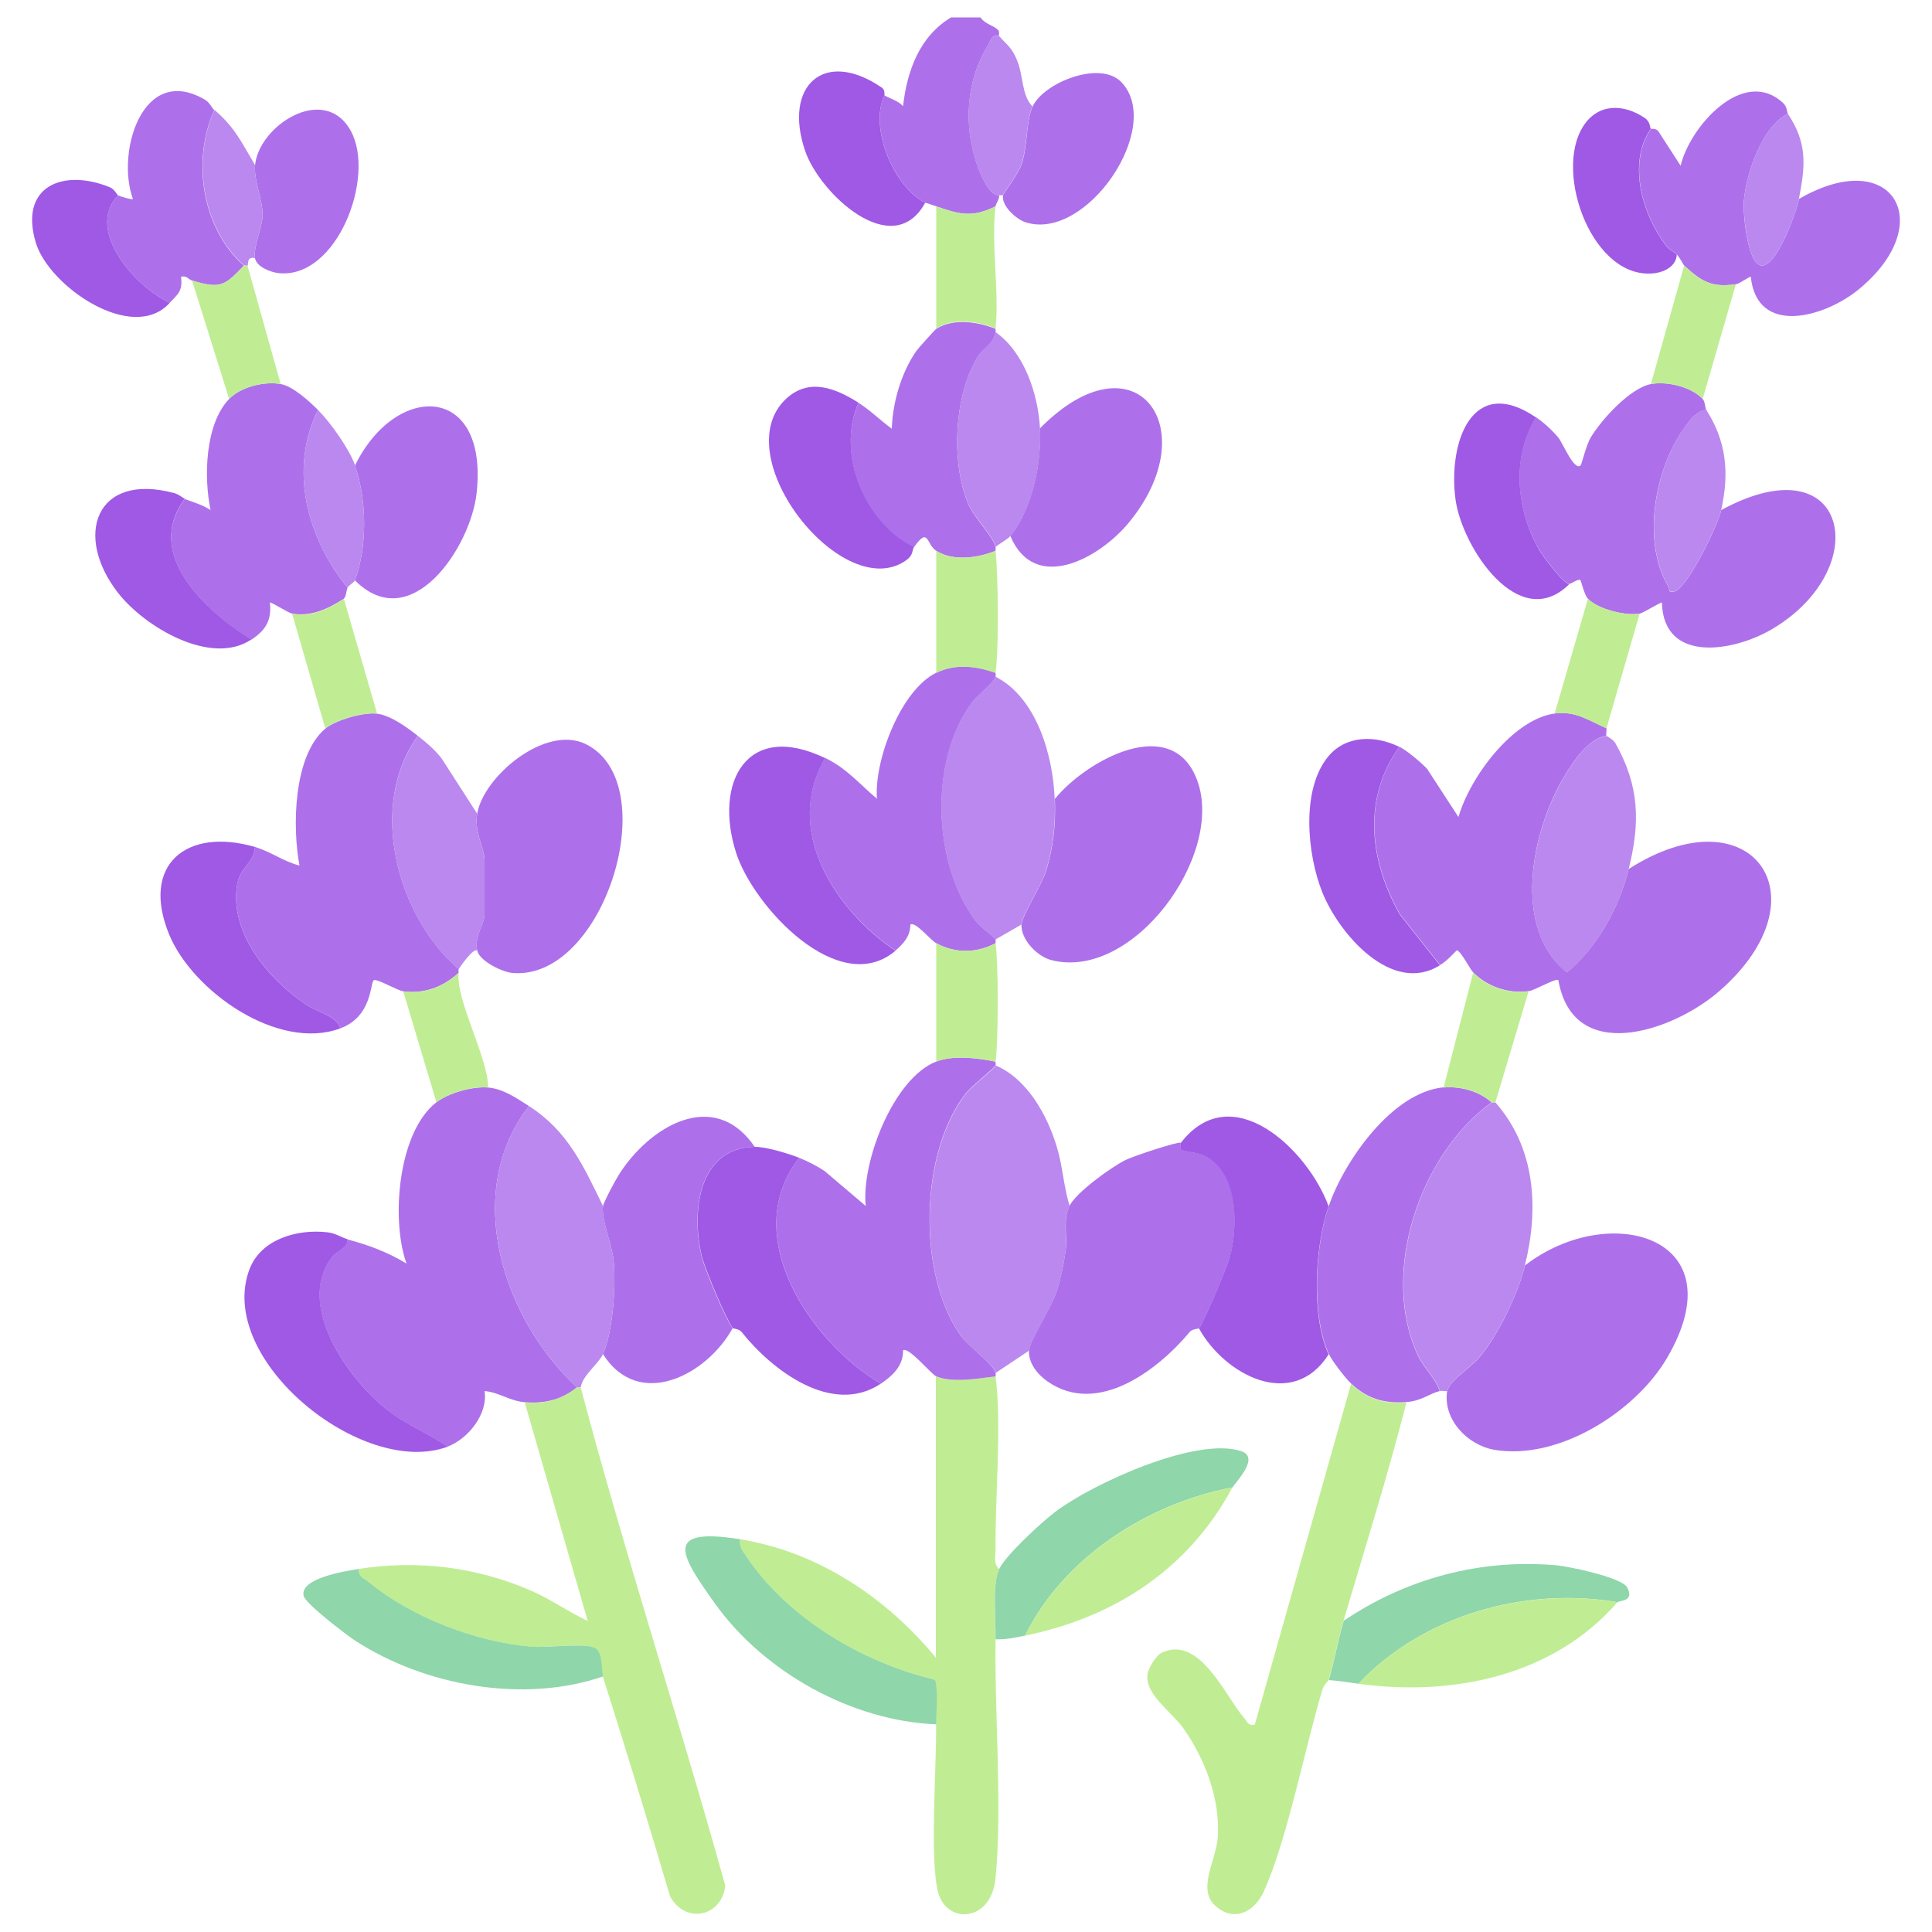 <?xml version="1.0" encoding="UTF-8"?><svg id="_Слой_1" xmlns="http://www.w3.org/2000/svg" viewBox="0 0 100 100"><defs><style>.cls-1{fill:#ad70ea;}.cls-2{fill:#9f59e5;}.cls-3{fill:#ba88ee;}.cls-4{fill:#c0ed94;}.cls-5{fill:#8fd6aa;}</style></defs><g id="zHH3dr.tif"><path class="cls-1" d="M50.76.91c.21.33.66.4.9.64.09.08.03.29.05.32-.41-.09-.42.22-.57.47-1.13,1.83-1.27,4.13-.58,6.15.17.5.63,1.65,1.16,1.62.01.2-.17.43-.19.57-1.22.6-1.87.42-3.07,0-.1-.04-.54-.18-.57-.19-1.58-.76-2.93-3.88-2.11-5.56.16.13.74.28.96.57.21-1.83.85-3.62,2.49-4.6h1.53Z"/><path class="cls-1" d="M83.15,37.7c.02.11-.04.31,0,.38-.96.15-1.72,1.34-2.19,2.12-1.68,2.79-2.73,7.85.15,10.13,1.59-1.34,2.69-3.34,3.19-5.35,6.34-4.06,10.3,1.44,4.69,6.32-2.4,2.09-7.56,3.85-8.33-.57-.15-.11-1.21.53-1.53.57-1.04.15-2.14-.23-2.87-.96-.19-.19-.66-1.15-.86-1.15-.28.28-.52.55-.86.76l-2.07-2.62c-1.57-2.76-1.96-5.98-.04-8.68.37.18,1.15.83,1.44,1.15l1.62,2.49c.57-2.02,2.8-5.07,4.99-5.36,1.08-.15,1.77.37,2.68.77Z"/><path class="cls-1" d="M25.27,56.29c.78.07,1.47.55,2.11.96-3.48,4.49-1.34,11.03,2.49,14.56-.8.64-1.66.85-2.68.77-.82-.06-1.33-.51-2.11-.58.19,1.2-.87,2.49-1.92,2.88-1.07-.74-2.23-1.16-3.26-2.01-1.93-1.59-4.56-5.31-2.77-7.75.31-.43.87-.46.85-.97,1.12.3,2.06.65,3.06,1.25-.81-2.25-.45-6.79,1.54-8.34.63-.49,1.88-.84,2.68-.77Z"/><path class="cls-1" d="M88.13,20.65c.13.14.12.46.19.57-.52.05-.84.51-1.12.9-1.56,2.14-2.24,5.92-.84,8.25.09.15-.06.32.33.24.72-.29,2.22-3.41,2.4-4.21,6.59-3.58,7.97,3.02,2.62,6.17-1.99,1.17-5.61,1.78-5.69-1.38-.04-.05-.96.54-1.15.57-.74.13-2.17-.23-2.68-.77-.2-.22-.35-.93-.39-.96-.11-.09-.49.2-.57.19-.32-.02-1.37-1.43-1.57-1.78-1.18-2.05-1.45-4.8-.15-6.84.4.27.84.68,1.15,1.05.22.26.82,1.75,1.15,1.44.06-.05.29-1.07.54-1.47.56-.92,2.02-2.53,3.1-2.74.83-.16,2.1.14,2.68.77Z"/><path class="cls-4" d="M30.06,71.82c2.28,8.63,5.09,17.16,7.48,25.78-.18,1.62-2.07,2.01-2.86.55-1.12-3.8-2.28-7.6-3.48-11.38-.12-.38.02-1.33-.51-1.51-.63-.21-2.39.04-3.23-.03-2.86-.25-6.15-1.5-8.37-3.32-.25-.2-.58-.26-.55-.7,3.06-.48,6.11-.11,8.94,1.12,1.03.44,1.93,1.1,2.94,1.57l-3.26-11.31c1.02.08,1.88-.12,2.68-.77h.19Z"/><path class="cls-4" d="M51.53,71.24c.33,2.48-.03,6.26,0,8.91,0,.32-.12.85.19,1.05-.38.8-.18,2.65-.19,3.64-.06,3.91.36,8.58,0,12.37-.21,2.25-2.45,2.41-2.95.82-.49-1.59-.09-6.75-.13-8.78,0-.5.11-2.04-.08-2.31-3.71-.88-7.59-3.16-9.74-6.36-.2-.29-.38-.53-.34-.91,4.04.64,7.6,3.03,10.15,6.13v-14.56c.84.35,2.19.11,3.07,0Z"/><path class="cls-4" d="M72.8,72.58c-.97,3.8-2.15,7.55-3.26,11.31-.3,1.01-.5,2.17-.77,3.07-.02.05-.25.24-.33.52-.9,3.01-1.81,7.72-3.02,10.41-.47,1.05-1.52,1.63-2.5.77s.02-2.36.11-3.54c.14-1.99-.66-4.09-1.8-5.69-.6-.84-1.95-1.71-1.84-2.74.04-.36.45-1.02.77-1.16,1.96-.89,3.28,2.3,4.25,3.41.17.2.19.4.54.32l4.98-17.63c.84.79,1.72,1.05,2.87.96Z"/><path class="cls-1" d="M19.52,36.94c.73.1,1.56.72,2.11,1.15-2.62,3.6-1.08,9.33,2.11,12.07-.02.04,0,.12,0,.19-.79.73-1.79,1.11-2.87.96-.32-.05-1.38-.68-1.53-.57-.18.13-.07,1.88-1.73,2.49-.11-.61-1.21-.86-1.75-1.22-1.92-1.29-3.95-3.66-3.6-6.14.14-1.02.86-1.13.94-2.03.84.25,1.47.75,2.3.96-.37-1.98-.33-5.67,1.34-7.09.53-.44,1.98-.86,2.68-.77Z"/><path class="cls-1" d="M51.53,54.95c-.01.07.02.15,0,.19-.06.15-1.25,1.08-1.53,1.44-2.4,3.06-2.53,9.37-.28,12.54.37.52,1.68,1.48,1.81,1.93.02.05,0,.13,0,.19-.88.11-2.23.35-3.07,0-.26-.11-1.46-1.58-1.72-1.34.02.79-.55,1.32-1.15,1.72-3.68-2.19-7.36-7.7-4.22-11.69.47.19.9.41,1.32.69l2.12,1.8c-.24-2.26,1.43-6.6,3.64-7.47.89-.35,2.15-.19,3.07,0Z"/><path class="cls-1" d="M74.91,72.01c.07-.51,1.18-1.2,1.63-1.72,1-1.16,2.03-3.31,2.39-4.79,4.36-3.37,11.03-1.5,7.36,4.78-1.63,2.79-5.63,5.33-8.95,4.76-1.38-.24-2.65-1.56-2.44-3.02Z"/><path class="cls-1" d="M61.11,59.17s-.04.26.05.32c.26.17.84.12,1.28.36,1.68.92,1.65,3.62,1.22,5.22-.13.5-1.35,3.38-1.59,3.68-.02.03-.35.03-.48.18-1.64,1.97-4.77,4.38-7.36,2.58-.52-.36-1.01-.95-.97-1.62.03-.52,1.17-2.21,1.44-3.07.19-.61.36-1.4.45-2.04.12-.8-.16-1.62.21-2.37.34-.69,2.17-2.01,2.9-2.37.4-.2,2.73-.97,2.85-.89Z"/><path class="cls-3" d="M55.36,62.43c-.38.76-.1,1.57-.21,2.37-.09.64-.26,1.42-.45,2.04-.27.86-1.41,2.54-1.44,3.07l-1.72,1.15c-.13-.45-1.44-1.4-1.81-1.93-2.26-3.18-2.12-9.48.28-12.54.28-.36,1.48-1.29,1.53-1.44,1.63.69,2.67,2.58,3.16,4.21.31,1.01.35,2.07.67,3.07Z"/><path class="cls-1" d="M92.54,5.89c-1.34.64-2.17,3.13-2.28,4.53-.05.58.19,3.5,1.02,3.32.75-.16,1.69-2.71,1.83-3.44,4.87-2.83,7.26,1.29,3.07,4.7-1.75,1.42-5.23,2.42-5.56-.67-.04-.05-.58.36-.76.38-1.28.19-1.8-.15-2.68-.96-.06-.05-.21-.38-.38-.57-.13-.15-.39-.24-.57-.48-1.21-1.59-2-4.26-.77-6.04.02.02.24-.04.38.14l1.15,1.78c.45-1.98,3.22-5.16,5.29-3.26.24.22.19.46.27.58Z"/><path class="cls-1" d="M51.53,34.83c0,.07.02.14,0,.19-.11.36-.94.96-1.23,1.36-2.21,3.01-2.02,8.3.19,11.27.25.34.98.83,1.04.98.02.05-.01.12,0,.19-.98.52-2.09.54-3.07,0-.31-.17-1.1-1.16-1.34-.96,0,.59-.35.98-.77,1.34-3.15-2.11-5.83-6.26-3.64-9.97,1.13.55,1.75,1.33,2.68,2.11-.15-1.98,1.23-5.62,3.07-6.52,1-.49,2.06-.35,3.07,0Z"/><path class="cls-1" d="M14.54,19.88c.63.12,1.47.89,1.92,1.34-1.53,3.1-.55,6.63,1.53,9.2-.07.16-.06.41-.19.57-.81.52-1.68.94-2.68.77-.19-.03-1.11-.63-1.15-.57.1.92-.22,1.43-.96,1.92-2.33-1.44-5.6-4.38-3.45-7.28.47.17.92.3,1.34.57-.36-1.68-.29-4.45.96-5.75.6-.63,1.84-.93,2.68-.77Z"/><path class="cls-1" d="M74.71,56.29c.85-.08,1.85.18,2.49.77-3.72,2.7-5.79,8.84-3.81,13.1.32.68.9,1.15,1.13,1.84-.58.15-.93.51-1.72.57-1.15.09-2.03-.17-2.87-.96-.29-.27-.99-1.18-1.15-1.53-.92-1.98-.71-5.62,0-7.67.8-2.31,3.27-5.88,5.94-6.13Z"/><path class="cls-1" d="M52.87,47.86c.02-.46,1.04-2.01,1.29-2.83.37-1.24.49-2.39.44-3.68,1.61-1.98,6.08-4.48,7.37-.95,1.42,3.86-3.33,10.4-7.57,9.29-.72-.19-1.56-1.06-1.53-1.83Z"/><path class="cls-1" d="M24.7,49.2c-.16-.71.38-1.44.38-1.82v-2.87c0-.6-.55-1.44-.38-2.4.34-1.94,3.53-4.61,5.61-3.6,4.13,2.01.97,12.27-3.79,11.85-.54-.05-1.7-.62-1.82-1.16Z"/><path class="cls-1" d="M39.07,59.36c-2.97.04-3.31,3.45-2.74,5.71.17.68,1.23,3.21,1.59,3.68-1.32,2.4-4.84,4.28-6.71,1.34.52-1.18.68-3.58.55-4.86-.08-.8-.65-2.12-.55-2.8.03-.2.64-1.34.8-1.59,1.55-2.5,4.94-4.59,7.06-1.47Z"/><path class="cls-2" d="M68.77,62.43c-.71,2.05-.92,5.69,0,7.67-1.87,2.94-5.39,1.06-6.71-1.34.24-.3,1.46-3.18,1.59-3.68.43-1.6.45-4.3-1.22-5.22-.44-.24-1.02-.2-1.28-.36-.09-.06-.04-.31-.05-.32,2.65-3.48,6.61.35,7.67,3.26Z"/><path class="cls-3" d="M78.93,65.49c-.36,1.49-1.39,3.63-2.39,4.79-.45.52-1.56,1.22-1.63,1.72-.12.02-.28-.03-.38,0-.23-.7-.81-1.16-1.13-1.84-1.98-4.26.09-10.41,3.81-13.1h.19c2.08,2.36,2.26,5.48,1.53,8.43Z"/><path class="cls-3" d="M31.21,62.43c-.09.69.47,2,.55,2.8.13,1.29-.03,3.68-.55,4.86-.22.49-1.08,1.12-1.15,1.72h-.19c-3.83-3.53-5.97-10.08-2.49-14.56,2.02,1.3,2.81,3.09,3.83,5.17Z"/><path class="cls-3" d="M54.59,41.35c.05,1.29-.07,2.44-.44,3.68-.24.82-1.27,2.37-1.29,2.83l-1.34.77c-.06-.15-.79-.64-1.04-.98-2.21-2.98-2.41-8.26-.19-11.27.29-.4,1.12-.99,1.23-1.36,2.14,1.09,2.98,4.08,3.07,6.32Z"/><path class="cls-1" d="M51.53,17.01c0,.06.01.13,0,.19-.13.66-.61.76-.93,1.28-1.21,1.99-1.38,5.39-.51,7.54.33.81,1.32,1.73,1.44,2.3.01.06,0,.13,0,.19-.92.37-2.18.56-3.07,0-.53-.34-.38-1.28-1.15-.19-2.54-1.24-4.06-4.81-2.87-7.47.61.39,1.14.92,1.72,1.34.04-1.36.49-2.9,1.26-4.01.09-.14.98-1.12,1.04-1.16.88-.56,2.15-.37,3.07,0Z"/><path class="cls-2" d="M39.07,59.36c.59,0,1.69.33,2.3.57-3.14,3.99.53,9.5,4.22,11.69-2.53,1.68-5.63-.7-7.2-2.67-.14-.18-.45-.18-.46-.2-.35-.47-1.41-3-1.59-3.68-.57-2.25-.24-5.67,2.74-5.71Z"/><path class="cls-1" d="M52.29,27.74c1.13-1.39,1.63-3.8,1.53-5.56,4.94-5.02,8.65-.02,4.6,4.88-1.52,1.84-4.87,3.69-6.13.67Z"/><path class="cls-1" d="M18.37,30.04c.65-1.76.62-4.18,0-5.94,2.13-4.35,6.92-4.24,6.3,1.42-.3,2.78-3.38,7.44-6.3,4.52Z"/><path class="cls-1" d="M11.09,5.7c-1.18,2.61-.64,6.11,1.53,8.05-.97,1.01-1.17,1.23-2.68.77-.17-.05-.29-.28-.57-.19.1.75-.18.9-.58,1.34-1.74-.77-4.41-3.74-2.68-5.56.12.06.71.24.77.19-.88-2.41.49-7.02,3.71-5.15.3.18.35.42.5.55Z"/><path class="cls-2" d="M42.71,39.24c-2.18,3.71.49,7.86,3.64,9.97-2.94,2.49-7.37-2.31-8.25-5.07-1.17-3.66.57-6.85,4.61-4.9Z"/><path class="cls-3" d="M83.15,38.09s.35.18.47.39c1.24,2.22,1.28,4.08.68,6.51-.5,2.01-1.6,4.01-3.19,5.35-2.88-2.27-1.83-7.33-.15-10.13.47-.78,1.22-1.98,2.19-2.12Z"/><path class="cls-2" d="M17.99,64.15c.01.51-.54.54-.85.97-1.79,2.44.83,6.17,2.77,7.75,1.03.85,2.19,1.27,3.26,2.01-4.41,1.64-12.04-4.53-10.25-9.2.6-1.55,2.47-2.07,4-1.9.47.05.74.27,1.07.36Z"/><path class="cls-5" d="M38.3,79.67c-.05.38.14.62.34.91,2.15,3.2,6.03,5.48,9.74,6.36.19.27.08,1.81.08,2.31-4.38-.17-8.93-2.71-11.46-6.26-1.77-2.49-2.73-3.96,1.31-3.32Z"/><path class="cls-5" d="M63.79,76.99c-4.36.81-8.77,3.64-10.73,7.67-.5.1-1.02.21-1.53.19.02-.99-.19-2.84.19-3.64.34-.72,2.19-2.42,2.89-2.95,1.92-1.46,7.3-3.92,9.63-3.15,1,.33-.28,1.58-.45,1.89Z"/><path class="cls-2" d="M72.42,38.66c-1.92,2.7-1.53,5.92.04,8.68l2.07,2.62c-2.49,1.56-5.23-1.63-6.09-3.78-.78-1.96-1.12-5.33.33-7.05.93-1.09,2.43-1.07,3.64-.48Z"/><path class="cls-5" d="M18.56,81.21c-.03.43.3.49.55.7,2.22,1.82,5.51,3.07,8.37,3.32.84.07,2.6-.18,3.23.03.53.18.39,1.13.51,1.51-4.11,1.41-9.2.5-12.82-1.84-.48-.31-2.57-1.91-2.68-2.32-.24-.92,2.19-1.3,2.85-1.4Z"/><path class="cls-3" d="M21.63,38.09c.45.35.87.71,1.23,1.17l1.84,2.86c-.17.95.38,1.79.38,2.4v2.87c0,.38-.54,1.11-.38,1.82-.18-.2-.93.89-.96.96-3.19-2.74-4.73-8.47-2.11-12.07Z"/><path class="cls-2" d="M13.2,43.84c-.08.9-.8,1.01-.94,2.03-.35,2.48,1.67,4.85,3.6,6.14.54.36,1.63.61,1.75,1.22-3.21,1.19-7.63-1.91-8.85-4.85-1.5-3.64.91-5.57,4.44-4.54Z"/><path class="cls-2" d="M44.44,20.84c-1.18,2.66.34,6.23,2.87,7.47-.11.16-.02.4-.38.67-3.26,2.38-9.43-5.37-6.24-8.34,1.19-1.1,2.55-.55,3.74.2Z"/><path class="cls-1" d="M13.2,13.37c-.11-.58.38-1.58.39-2.21.02-.79-.45-1.79-.39-2.58.16-2.06,3.59-4.3,4.96-1.8,1.29,2.36-.7,7.64-3.71,7.36-.43-.04-1.16-.32-1.25-.77Z"/><path class="cls-1" d="M51.91,10.11c.02-.09.79-1.09.97-1.62.32-.95.22-2.24.57-2.98.56-1.22,3.49-2.42,4.6-1.25,2.2,2.33-1.81,8.24-4.95,7.25-.5-.15-1.29-.87-1.18-1.41Z"/><path class="cls-5" d="M83.72,82.93c-4.78-.82-10.07.68-13.41,4.22-.51-.07-1.02-.15-1.53-.19.27-.9.47-2.06.77-3.07,3.25-2.19,7.07-3.22,11.02-2.87.64.06,3.38.63,3.65,1.14.4.75-.4.67-.49.77Z"/><path class="cls-4" d="M83.72,82.93c-3.3,3.8-8.5,4.9-13.41,4.22,3.34-3.54,8.64-5.03,13.41-4.22Z"/><path class="cls-3" d="M53.83,22.18c.1,1.76-.4,4.17-1.53,5.56-.14.17-.57.4-.77.57-.11-.58-1.11-1.49-1.44-2.3-.87-2.14-.7-5.55.51-7.54.31-.52.8-.62.93-1.28,1.49,1.05,2.2,3.21,2.3,4.98Z"/><path class="cls-2" d="M79.51,21.61c-1.29,2.04-1.02,4.79.15,6.84.2.35,1.25,1.76,1.57,1.78-2.6,2.59-5.55-1.9-5.89-4.36-.4-2.9.82-6.55,4.17-4.26Z"/><path class="cls-2" d="M9.56,25.82c-2.15,2.9,1.12,5.84,3.45,7.28-2.09,1.4-5.52-.65-6.89-2.4-2.32-2.96-1.18-6.27,2.89-5.18.27.07.41.24.56.29Z"/><path class="cls-2" d="M47.89,10.49c-1.68,3.08-5.48-.49-6.22-2.69-1.14-3.35.98-5.32,3.98-3.26.17.12.12.37.13.39-.82,1.68.52,4.8,2.11,5.56Z"/><path class="cls-2" d="M85.45,6.66c-1.23,1.77-.44,4.45.77,6.04.18.24.44.33.57.48-.03.57-.58.87-1.07.95-3.23.5-5.34-5.16-3.77-7.6.76-1.19,2.09-1.17,3.19-.42.29.2.26.51.3.55Z"/><path class="cls-4" d="M63.79,76.99c-2.25,4.19-6.05,6.71-10.73,7.67,1.96-4.02,6.37-6.85,10.73-7.67Z"/><path class="cls-2" d="M6.11,10.11c-1.73,1.82.94,4.79,2.68,5.56-1.92,2.14-6.27-.85-6.94-3.12-.87-2.92,1.42-3.84,3.83-2.86.26.11.37.39.43.42Z"/><path class="cls-3" d="M88.32,21.22c1.03,1.62,1.2,3.23.77,5.17-.18.8-1.68,3.93-2.4,4.21-.38.08-.23-.09-.33-.24-1.39-2.33-.71-6.11.84-8.25.28-.38.6-.84,1.12-.9Z"/><path class="cls-3" d="M51.72,1.87c.4.47.64.55.93,1.27.33.82.22,1.78.79,2.37-.34.74-.25,2.03-.57,2.98-.18.53-.95,1.53-.97,1.62h-.19c-.52.03-.99-1.13-1.16-1.62-.69-2.02-.54-4.32.58-6.15.16-.25.17-.56.57-.47Z"/><path class="cls-3" d="M18.37,24.1c.62,1.76.65,4.18,0,5.94-.04.11-.33.26-.38.38-2.08-2.57-3.06-6.09-1.53-9.2.65.65,1.62,2.02,1.92,2.87Z"/><path class="cls-4" d="M51.53,28.51c.14,1.4.18,4.97,0,6.32-1.01-.35-2.07-.49-3.07,0v-6.32c.88.56,2.15.37,3.07,0Z"/><path class="cls-4" d="M51.53,10.68c-.24,1.96.2,4.34,0,6.32-.92-.37-2.18-.56-3.07,0v-6.32c1.2.42,1.85.6,3.07,0Z"/><path class="cls-4" d="M51.53,48.82c.15,1.04.15,5.09,0,6.13-.92-.19-2.18-.35-3.07,0v-6.13c.98.54,2.09.52,3.07,0Z"/><path class="cls-4" d="M19.52,36.94c-.7-.1-2.16.32-2.68.77l-1.72-5.94c1.01.18,1.87-.25,2.68-.77l1.72,5.94Z"/><path class="cls-4" d="M84.87,31.76l-1.72,5.94c-.91-.4-1.61-.91-2.68-.77l1.72-5.94c.51.54,1.94.9,2.68.77Z"/><path class="cls-4" d="M14.54,19.88c-.84-.16-2.08.14-2.68.77l-1.92-6.13c1.51.46,1.71.25,2.68-.77.03-.03.16.03.19,0l1.72,6.13Z"/><path class="cls-4" d="M89.85,14.71l-1.72,5.94c-.59-.63-1.86-.93-2.68-.77l1.72-6.13c.88.81,1.4,1.15,2.68.96Z"/><path class="cls-4" d="M79.12,51.31l-1.72,5.75h-.19c-.64-.59-1.64-.85-2.49-.77l1.53-5.94c.74.73,1.84,1.11,2.87.96Z"/><path class="cls-4" d="M25.27,56.29c-.8-.08-2.05.27-2.68.77l-1.72-5.75c1.09.16,2.09-.23,2.87-.96-.16,1.4,1.51,4.36,1.53,5.94Z"/><path class="cls-3" d="M92.54,5.89c1,1.51.92,2.63.57,4.41-.14.74-1.09,3.28-1.83,3.44-.83.18-1.06-2.74-1.02-3.32.11-1.39.93-3.89,2.28-4.53Z"/><path class="cls-3" d="M13.2,8.57c-.06.78.4,1.78.39,2.58-.01.64-.5,1.64-.39,2.21-.45-.1-.34.34-.38.38-.03.03-.16-.03-.19,0-2.17-1.94-2.71-5.44-1.53-8.05,1.07.91,1.41,1.7,2.11,2.87Z"/></g></svg>